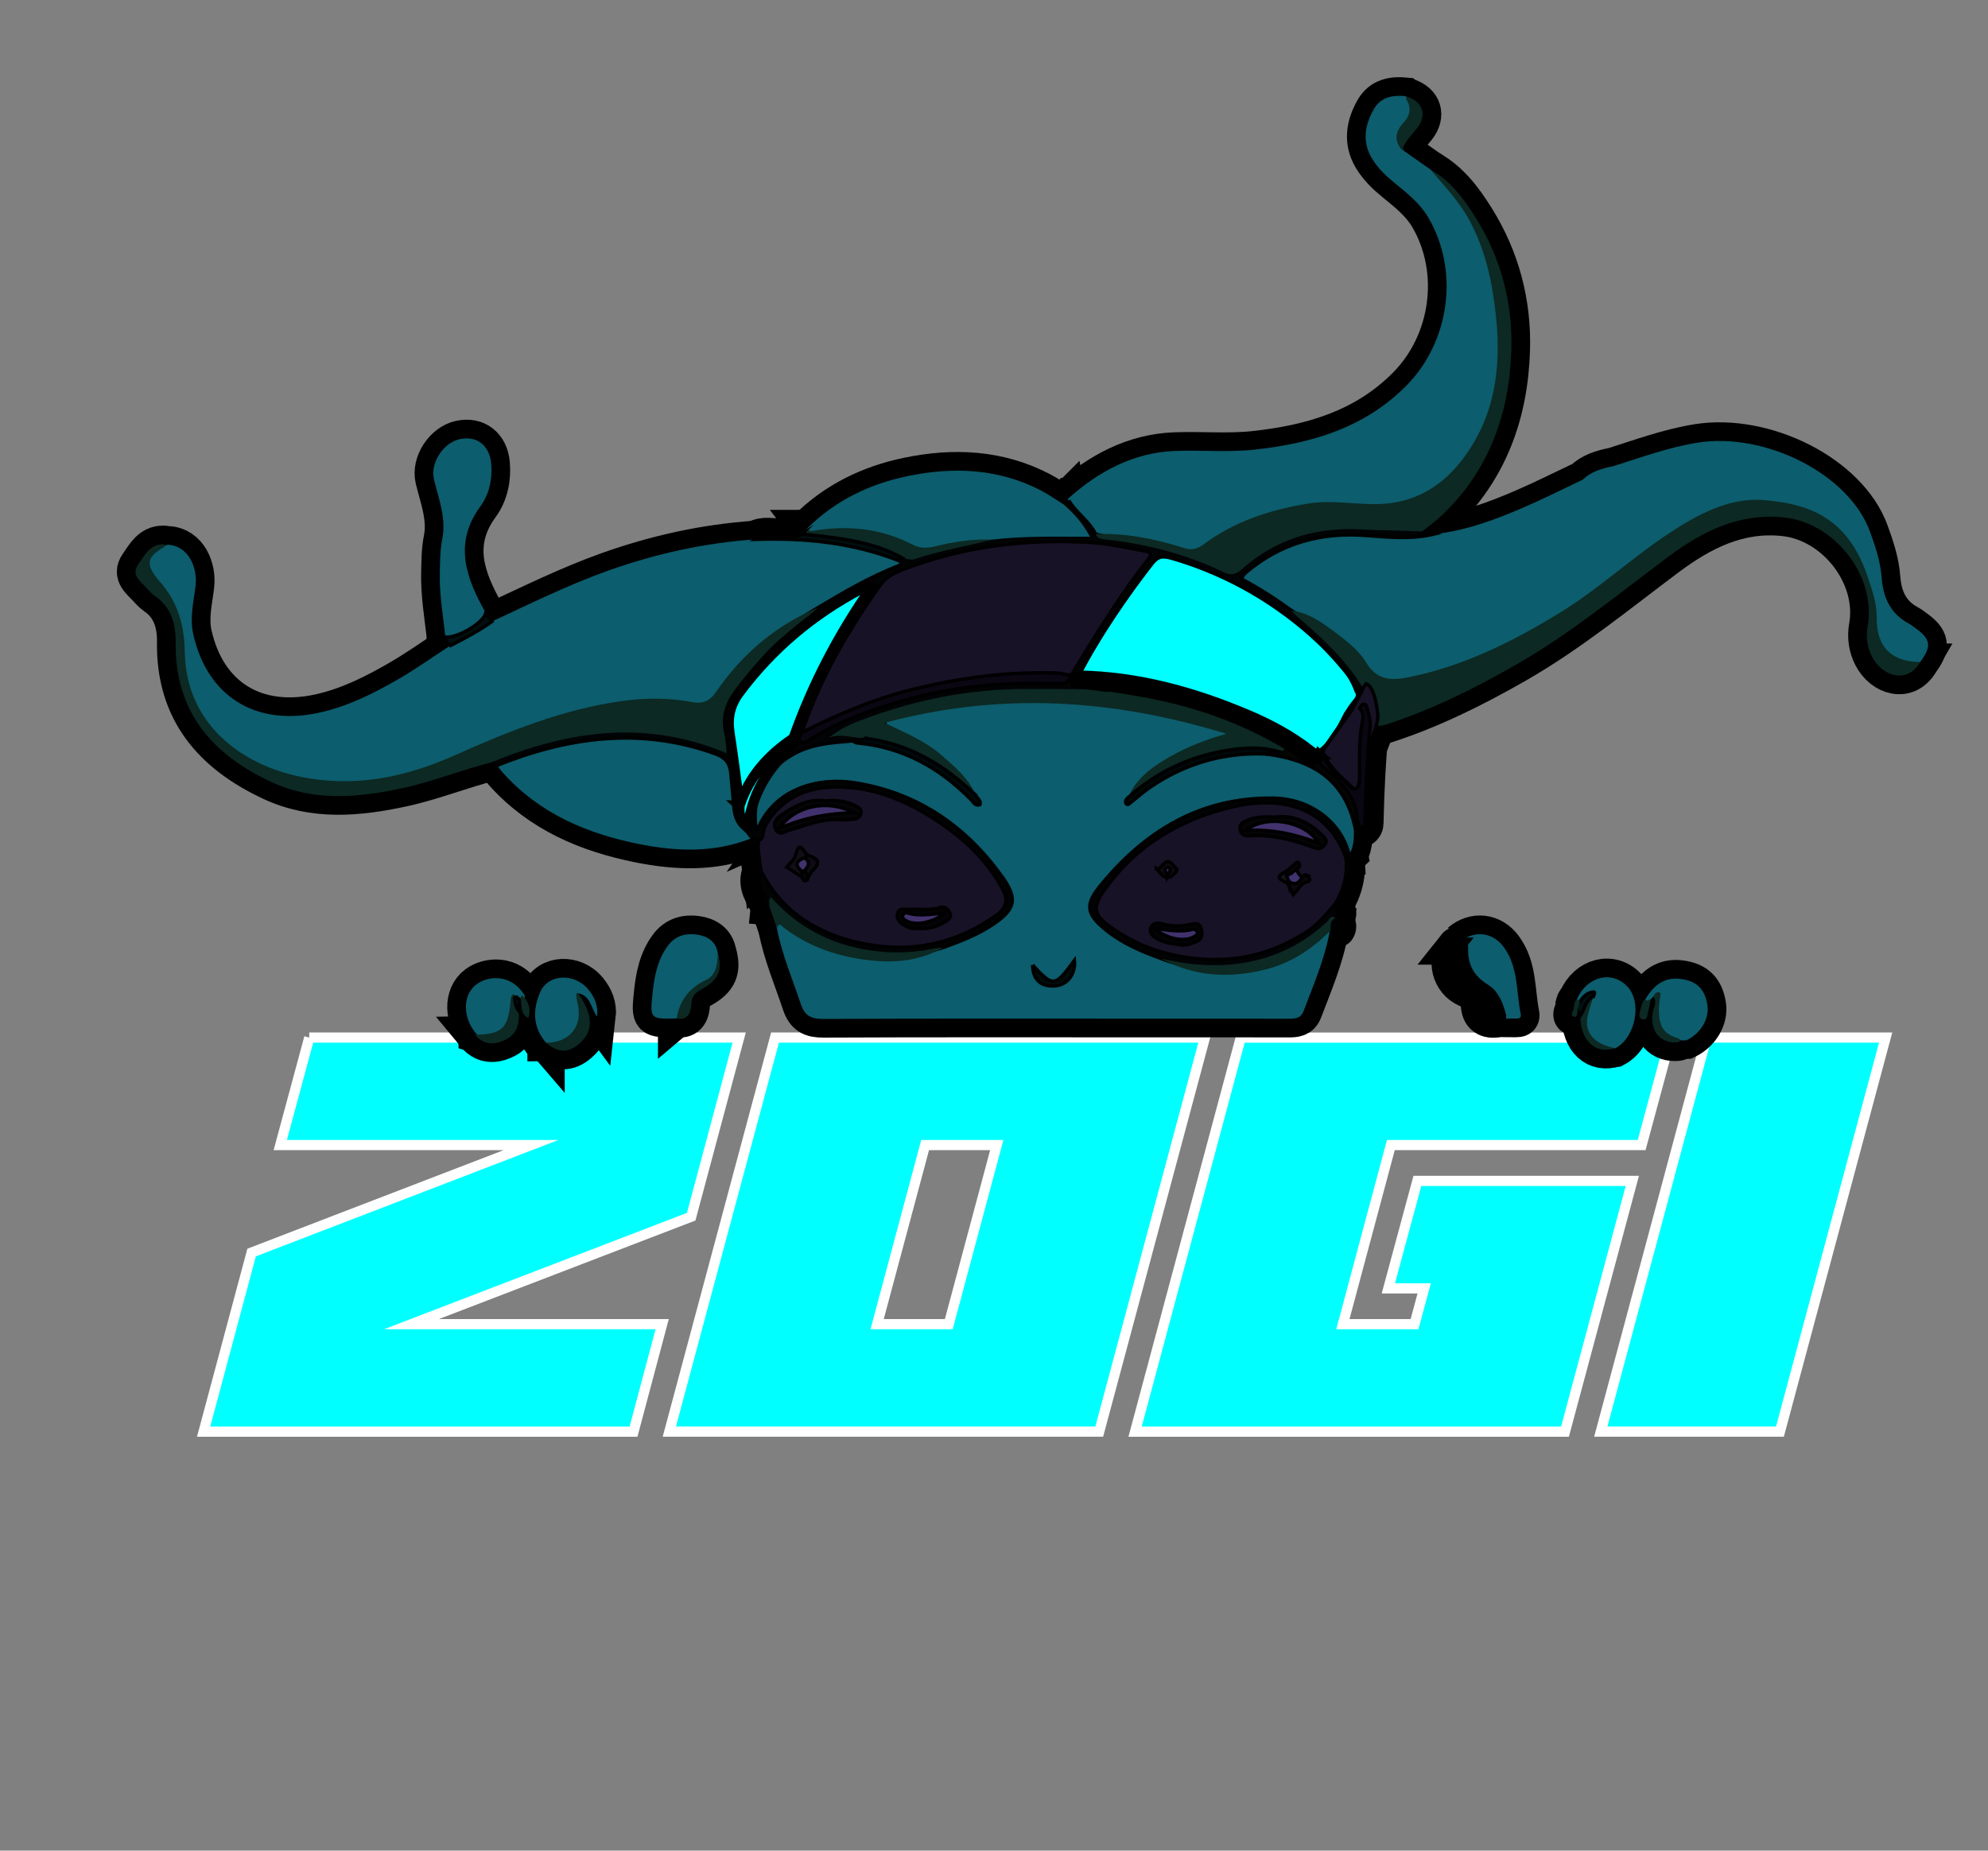 <svg viewBox="0 0 585.71 545.31" xmlns="http://www.w3.org/2000/svg" id="Layer_1">
  <rect x="0" y="0" width="585.71" height="545.31" fill="#808080" stroke="none"/>
  <defs>
    <style>
      .cls-1 {
        fill: #110e18;
      }

      .cls-1, .cls-2, .cls-3, .cls-4, .cls-5, .cls-6, .cls-7, .cls-8, .cls-9, .cls-10, .cls-11, .cls-12, .cls-13, .cls-14, .cls-15, .cls-16, .cls-17, .cls-18, .cls-19, .cls-20, .cls-21, .cls-22, .cls-23, .cls-24, .cls-25 {
        stroke: #000;
      }

      .cls-1, .cls-2, .cls-3, .cls-4, .cls-5, .cls-7, .cls-8, .cls-9, .cls-10, .cls-11, .cls-12, .cls-13, .cls-14, .cls-15, .cls-16, .cls-17, .cls-18, .cls-19, .cls-20, .cls-21, .cls-22, .cls-23, .cls-26, .cls-24, .cls-25 {
        stroke-miterlimit: 10;
      }

      .cls-2 {
        fill: #0e0b15;
      }

      .cls-3 {
        fill: #040306;
      }

      .cls-4 {
        fill: #16121c;
      }

      .cls-5 {
        fill: #000d0e;
      }

      .cls-6 {
        fill: none;
        stroke-width: 11px;
      }

      .cls-7 {
        fill: #0b0910;
      }

      .cls-8 {
        fill: #001013;
      }

      .cls-9 {
        fill: #07060a;
      }

      .cls-10 {
        fill: #181227;
      }

      .cls-11 {
        fill: #020304;
      }

      .cls-12 {
        fill: #41326d;
      }

      .cls-13, .cls-23, .cls-26 {
        fill: aqua;
      }

      .cls-13, .cls-26 {
        stroke-width: 3px;
      }

      .cls-14 {
        fill: #050407;
      }

      .cls-15 {
        fill: #000c0c;
      }

      .cls-16 {
        fill: #0d0a13;
      }

      .cls-17 {
        fill: #07050c;
      }

      .cls-18 {
        fill: #001010;
      }

      .cls-27 {
        fill: #0c2923;
      }

      .cls-19 {
        fill: #000809;
      }

      .cls-20 {
        fill: #001c22;
      }

      .cls-21 {
        fill: #020305;
      }

      .cls-22 {
        fill: #000a0c;
      }

      .cls-23 {
        stroke-width: 5px;
      }

      .cls-28 {
        fill: #0c5d6d;
      }

      .cls-26 {
        stroke: #fff;
      }

      .cls-24 {
        fill: #050504;
      }

      .cls-25 {
        fill: #0a0713;
      }
    </style>
  </defs>
  <g>
    <path d="M91.12,305.73h126.66l-14.14,52.78-82.44,31.67h73.89l-8.44,31.67H59.99l14.14-52.78,82.33-31.67h-73.89l8.55-31.67Z" class="cls-26"></path>
    <path d="M197.2,421.84l31.14-116.11h126.66l-31.14,116.11h-126.66ZM258.42,390.18h21.11l14.14-52.78h-21.11l-14.14,52.78Z" class="cls-26"></path>
    <path d="M492.22,305.73l-8.55,31.67h-73.89l-14.14,52.78h21.11l2.85-10.55h-10.56l8.55-31.67h63.33l-19.84,73.89h-126.66l31.14-116.11h126.66Z" class="cls-26"></path>
    <path d="M555.55,305.73l-31.14,116.11h-52.78l31.14-116.11h52.78Z" class="cls-26"></path>
  </g>
  <g>
    <g>
      <path d="M398.91,242.44c-.08,3.22.36,6.51-1.46,9.46-.56-.39-.98-.9-1.24-1.53-5.01-12.41-17.87-15.7-29.39-13.9-16.89,2.65-30.58,11.21-41.38,24.38-4.61,5.62-4.09,8.33,1.6,12.91,4.67,3.76,10.21,5.68,15.58,8.01,15.09,7.93,35.91,4.43,45.73-5.83.88-.92,1.84-2.01,3.42-1.54-1.48,8.18-4.76,15.77-7.69,23.48-.86,2.26-2.57,2.31-4.53,2.3-15.22-.03-30.44-.02-45.66-.02-30.44,0-60.87-.06-91.31.08-3.63.02-5.5-.92-6.69-4.51-2.43-7.32-5.5-14.43-6.96-22.05-.74-2.12.48-2,1.82-1.52,1.65.59,2.97,1.78,4.46,2.65,11.95,6.98,24.59,9.24,38.08,5.45,1.41-.4,2.81-.87,4.03-1.72,5-2.2,10.2-3.97,14.76-7.11,5.63-3.88,6.42-6.71,2.42-12.26-11.84-16.42-27.35-26.9-48.1-27.72-8.74-.34-16.21,2.92-20.99,10.85-.6.99-1.16,2.57-2.48,2.25-1.56-.38-1.24-2.14-1.34-3.41-1.1-13.02,10.43-21.33,20.76-22.91,2.83-.44,5.77-1.21,8.73-.69,6.54,1.02,12.99,2.15,19.01,5.27,5.94,3.08,11.45,6.61,16.04,11.52.36.39-.14.22.27.22.57,0-.13-.39-.05-.65-4.92-7.47-11.58-12.87-19.54-16.75-.84-.41-1.7-.79-2.53-1.21-1.29-.65-3.21-1.08-3.1-2.73.13-1.92,2.26-1.98,3.73-2.4,6.96-1.96,14.07-3.18,21.25-3.92,22.7-2.33,45.04-.07,67.11,5.44,2.08.52,4.13,1.14,6.11,1.94,1.07.43,2.68.7,2.54,2.13-.13,1.29-1.67,1.61-2.81,1.89-4.7,1.19-9.1,3.09-13.35,5.37-4.77,2.56-8.97,5.79-11.89,10.39,3.44-1.5,6.03-4.2,9.3-5.93,9.5-5.04,19.48-7.5,30.22-6.87,6.85.87,13.31,2.62,18.62,7.44,4.11,3.73,7.05,7.93,6.91,13.74Z" class="cls-6"></path>
      <path d="M144.93,183.13c11.24-5.22,22.34-10.73,34.06-14.92,14.15-5.05,28.63-8.26,43.61-9.28,14.48-1.49,28.65-.63,42.19,5.3,2.01,1.51,1.18,2.76-.54,3.56-7.96,3.66-15.58,7.95-23.22,12.21-11.27,5.17-20.74,12.67-27.9,22.74-3.03,4.27-6.06,5.58-11.35,4.93-13.3-1.63-26.28.73-39.01,4.81-12.86,4.12-24.94,10.22-37.63,14.74-15.88,5.67-32.01,6.1-47.65-.72-15.59-6.8-24.27-18.84-24.25-36.2,0-6.5-1.61-12.07-6.07-16.8-.73-.77-1.32-1.68-1.91-2.57-3.56-5.31-2.19-8.7,4.21-10.42,6.2.33,8.77,6.93,8.15,12.09-.57,4.74-1.77,9.44-.68,14.28,4.14,18.43,18.5,27.27,37.26,23.08,8.46-1.89,16.06-5.72,23.44-10.01,5.18-3.01,10.08-6.5,15.11-9.78,3.45-3.4,7.55-5.67,12.16-7.06Z" class="cls-6"></path>
      <path d="M475.2,137.4c8.24-2.6,16.34-5.59,24.95-6.97,19.72-3.15,44.55,9.09,50.79,26.22,1.6,4.4,3.09,8.85,3.43,13.49.45,6.04,2.65,10.77,8.16,13.69.58.31,1.1.75,1.64,1.13,4.71,3.32,5.04,5.48,1.56,10.11-6.62,2.47-13.74-3.21-13.8-11.45-.06-7.61-2.57-14.33-6.08-20.87-2.79-5.19-7.19-8.61-12.36-10.95-9.03-4.1-18.19-4.28-27.6-.72-10.96,4.15-19.9,11.33-28.95,18.37-17.87,13.92-37.1,25.14-59.31,30.62-1.82.45-3.66.67-5.53.84-4.21.38-7.23-1.02-9.97-4.46-4.75-5.98-10.45-11.05-17.55-14.29-1.47-.67-2.93-1.27-4.55-1.45-4.63-2.35-8.77-5.51-13.33-7.99-2.2-1.19-1.9-2.89-.36-4.6,2.74-3.05,6.22-5.08,9.84-6.7,8.74-3.91,17.77-5.9,27.53-4.54,6.11.85,12.4.07,18.6.54,9.37-.99,18.09-4.22,26.63-7.92,5.86-2.54,11.57-5.42,17.35-8.15,2.49-2.39,5.63-3.31,8.89-3.96Z" class="cls-6"></path>
      <path d="M314.6,147.01c8.98-8.1,19.38-13.66,31.47-14.13,7.8-.3,15.68.46,23.51-.39,16.77-1.82,32.39-6.37,44.73-18.82,12.81-12.92,15.7-33.76,6.56-49.48-2.44-4.19-6.25-7.25-9.99-10.28-2.61-2.12-5.02-4.42-6.74-7.33-2.89-4.92-2.01-9.8.63-14.43,2.05-3.59,5.6-4.2,9.42-3.81,2.98,2.37,3.37,4.23,1.02,7.66-1.79,2.62-2.79,5.21-1.76,8.33,2.66,1.86,5.31,3.73,7.97,5.59,12.76,10.44,18.33,24.47,20.32,40.37.89,7.07,1.07,14.08-.04,21.12-2.6,16.52-9.57,29.9-26.1,36.48-4.74,1.89-9.64,2.1-14.58,1.56-16.48-1.8-31.52,2.06-45.14,11.4-2.51,1.72-4.95,2.51-7.86,1.53-8.03-2.7-16.31-3.89-24.74-4.17-3.32-3.4-7.66-6.02-8.67-11.21Z" class="cls-6"></path>
      <path d="M400.48,203.24c1.04,1.63.29,2.86-.79,4.14-.91,1.08-1.63,2.33-2.43,3.5-2.32,4.58-4.6,9.18-9.18,12.04-4.76-1.24-8.05-5-12.29-7.2-14.69-7.6-30.21-12.36-46.52-14.8-3.67-.55-7.41-.49-11.03-1.41-1.56-1.57-.4-2.98.37-4.31,5.74-9.94,12.07-19.5,19.07-28.6,2.91-3.78,4.24-4.18,8.97-2.74,16.1,4.87,30.26,13.27,42.52,24.63,4.5,4.17,9.1,8.65,11.31,14.75Z" class="cls-6"></path>
      <path d="M224.2,256.75c-.27-2.13-.54-4.25-.81-6.38-.31-6.62,3.06-11.46,8.1-15.02,5.94-4.2,12.97-5.11,19.92-4,17.39,2.78,31.18,11.81,41.89,25.65,5.85,7.56,5.15,11-3.01,15.93-18.01,10.88-41.93,9.27-58.08-4.12-3.79-3.15-7.14-6.85-8-12.07Z" class="cls-6"></path>
      <path d="M396.55,252.76c.52,4.92-.63,9.44-3.2,13.63-1.1,4-4.18,6.49-7.29,8.67-18.7,13.15-44.22,11.29-61.38-2.88-2.93-2.42-3.38-4.83-1.43-8.12,5.09-8.63,12.63-14.69,21.14-19.67,9.36-5.48,19.32-9.08,30.32-8.39,8,.5,15.06,3.26,19.66,10.47,1.25,1.96,2.05,3.99,2.19,6.29Z" class="cls-6"></path>
      <path d="M220.99,247.15c-10.67,4.16-21.59,3.76-32.55,1.59-15.47-3.07-29.48-9-40.28-21.05-.62-.69-1.15-1.45-1.73-2.18.35-1.16,1.31-1.61,2.32-2,20.63-8.03,41.45-9.95,62.68-2.28,3.11,1.13,4.51,3.1,4.82,6.09.24,2.38.73,4.75.84,7.11.17,3.69.6,7.12,3.49,9.83.77.72,1.17,1.8.4,2.89Z" class="cls-6"></path>
      <path d="M222.47,247.31c-.75-.35-1.44-.87-1.86-1.58-.35-.59-.9-1.06-1.45-1.52-2.13-1.74-2.77-4.12-2.98-6.72-.26-3.18-.56-6.35-.85-9.53-.27-2.98-1.44-4.72-4.67-5.88-22.05-7.92-43.39-4.94-64.49,3.55l-1.44-1.04c.2-1.69,1.69-1.89,2.87-2.31,12.78-4.52,25.72-8.05,39.5-7.53,7.43.28,14.53,1.95,21.59,4.04,1.25.37,2.43,1.15,4.57.7-4.3-10.05,2.14-16.65,7.72-23.54,5.61-6.92,12.37-12.51,20.09-16.94,7.6-4.55,15.23-9.01,23.51-12.25.58-.23,1.25-.63.56-1.45-.13-.81.39-1.13,1.01-1.39,7.13-.79,13.81-3.6,20.88-4.72,1.82-.29,3.69-.37,5.46-.99,8.52-1.61,17.19-.91,25.86-1.27-.29-3.96-4.8-4.92-5.09-8.48l1.84-.64c2.19,3.48,5.86,5.8,7.69,9.56,5.14,1.4,10.51,1.38,15.7,2.57,7.05,1.62,13.94,3.68,20.49,6.71,2.76,1.28,4.8,1.12,7.29-.8,11.26-8.74,24-12.47,38.26-10.61,3.32.43,6.67.1,10,.22,1.57.05,3.25-.23,4.5,1.13.89,1.15,2.2.61,3.32.81-6.69,1.57-13.43.86-20.14.36-13.02-.97-24.7,2.24-34.83,10.67-2.08,1.73-1.84,2.59.52,3.87,4.29,2.32,8.38,5.01,12.56,7.55,8.37,4.97,14.5,12.24,20.31,19.84.54.7,1.11,1.54.56,2.55-.27.32-.54.65-.82.97-9.56-13.18-21.38-23.74-35.97-31.12-6.44-3.26-13.11-5.93-20.06-7.91-1.62-.46-2.94-.87-4.24.8-8.37,10.75-16.14,21.88-22.35,34.04.48,1.78,2.04,1.22,3.23,1.53,1.79.48,4.02-.02,5.08,2.18-.77,1.32-2.1,1.25-3.35,1.4-13.6,0-27.21-.63-40.76,1.57-12.36,2-24.15,5.73-35.6,10.64-.49.21-.96.46-1.06.68,3.09-2.08,6.27-1.51,9.42.51-.8,1.88-2.19,1.06-3.47.77-6.22.51-12.42.83-18.07,4.17-8.29,4.9-11.72,11.98-10.63,21.6.37-.25.79-.37.92-.63,5.45-11.48,17.96-14.56,28.89-12.7,18.19,3.09,32.19,12.81,42.79,27.63,4.61,6.45,3.9,9.47-2.53,13.87-4.56,3.12-9.66,5.06-14.8,6.93-18.04,5.65-33.93,1.53-48.12-10.51-.84-.71-1.28-2.68-3.11-1.52-1.58-3.29-4.32-6.31-2.47-10.41,6.28,12.16,16.76,18.56,29.73,21.24,14.39,2.98,27.68.24,39.7-8.4,2.95-2.12,3.39-4.52,1.74-7.58-5.22-9.69-13.28-16.55-22.5-22.11-8.56-5.16-17.81-8.36-27.99-7.95-8.08.32-14.55,3.56-19.02,10.6-.8,1.25-1.05,2.63-1.29,3.99-.16.91-1.17,1.3-1.98.84-.04-.02-.08-.04-.12-.06Z" class="cls-6"></path>
      <path d="M401.29,202.27c-5.04-7.98-11.77-14.38-18.92-20.4-.7-.59-1.3-1.32-1.94-1.99,5.66.76,10,4.2,14.29,7.48,2.94,2.24,6,4.82,7.84,7.93,3.38,5.71,8.25,5.15,13.22,4.11,15.97-3.35,30.3-10.55,44.09-19.04,11.34-6.98,21.08-16.15,32.19-23.43,8.33-5.46,17.52-10.36,27.43-9.59,15.04,1.17,25.37,6.26,30.92,23.06,1.25,3.78,2.56,7.51,2.51,11.63-.11,8.57,4.36,13.01,12.82,13.05-3.8,6.6-11.26,4.25-14.23-1.64-1.32-2.62-1.86-5.59-1.27-8.87,2.62-14.73-9.48-30.35-24.36-32.06-13.43-1.54-24.49,4.15-34.62,11.73-14.6,10.92-28.69,22.53-44.59,31.62-12.18,6.97-24.68,13.19-38.05,17.55-2.05.67-3.87.92-3.9-1.87-.04-3.56-1.87-6.33-3.43-9.25Z" class="cls-6"></path>
      <path d="M241.04,179.03c-4.78,4.39-10.28,7.92-14.79,12.67-3.49,3.68-6.63,7.61-9.72,11.61-3.08,3.99-4.48,8.37-2.96,13.44.41,1.35.3,2.86.5,5.19-23.78-10.05-46.73-6.63-69.36,2.71-8.77,2.22-17.19,5.66-26.05,7.57-13.08,2.82-26.15,4.07-38.75-1.81-17.42-8.12-28.44-20.75-28.16-41.12.07-5.37-1.24-10.3-6.04-13.62-.97-.68-1.78-1.61-2.6-2.49-1.8-1.91-4.49-3.86-2.46-6.78,1.87-2.68,3.57-6.1,7.46-6.02.44,0,.59.59.21.81-5.28,3.1-5.56,5.19-1.15,10.28,5.27,6.08,7.13,12.74,7.28,20.81.39,21.13,16.74,32.91,33.6,36.5,16.24,3.45,31.29.33,46.11-6.3,15.81-7.08,31.92-13.53,49.19-15.93,6.66-.92,13.59-.98,20.33.29,3.28.62,5.36-.11,7.34-3.02,7.61-11.1,17.53-19.55,30.03-24.8Z" class="cls-6"></path>
      <path d="M313.24,148.54c3,2.61,5.7,5.47,7.89,9.62-9.98,0-19.4-.3-28.76.85-5.94.68-11.83,1.59-17.62,3.12-2.29.61-4.52.3-6.61-.77-8.51-4.35-17.61-4.94-26.92-4.32-1.35.09-2.98.94-3.46-1.3,8.29-8.24,18.42-13.14,29.7-15.47,13.49-2.79,26.78-2.23,39.31,4.3,2.24,1.17,4.31,2.64,6.46,3.98Z" class="cls-6"></path>
      <path d="M419,156.61c-5.97-.3-11.93-.26-17.91-.61-13.17-.76-25.28,2.79-35.31,11.8-1.79,1.61-3.25,1.78-5.33.78-10.98-5.31-22.63-8.3-34.72-9.62-1.24-.14-2.4-.25-2.96-1.57,9.02-.4,17.71,1.44,26.22,4.13,2.38.75,3.97.12,5.82-1.25,9.07-6.71,19.39-10.04,30.47-11.87,7.27-1.2,14.31.4,21.44.11,9.91-.4,17.85-5.04,23.8-12.67,9.8-12.56,11.88-27.08,10.24-42.59-1.08-10.17-3.13-19.91-8.15-28.9-3.01-5.39-7.29-9.77-11.21-14.43,5.99,3.38,9.96,8.74,13.47,14.37,7.37,11.83,10.82,24.96,10.41,38.76-.55,18.71-6.5,35.5-20.42,48.76-1.82,1.74-3.91,3.2-5.87,4.79Z" class="cls-6"></path>
      <path d="M131.24,187.76c-.7-6.32-1.82-12.6-1.66-19,.08-3.33.06-6.63.72-9.93,1.22-6.11-1.02-11.76-2.44-17.54-1.2-4.9,2.78-10.83,7.59-11.89,4.98-1.1,8.79,1.78,9.27,7.21.39,4.51-.55,8.98-3.16,12.55-8.1,11.06-4.18,21.27,1.58,31.5.79,1.01.75,2.16-.25,2.78-3.14,1.95-6.18,4.13-9.73,5.34-.83.28-1.55-.14-1.92-1Z" class="cls-6"></path>
      <path d="M199.35,300.1c-7.76.18-7.88.17-7.11-7.28.51-5.02,1.44-9.99,4.57-14.2,2.14-2.88,5.22-3.7,8.47-3.24,2.98.42,5.58,1.85,6.17,5.32.92,3.74-.05,7.03-3.34,8.91-3.63,2.07-6.45,4.47-7.22,8.76-.15.83-.94,1.23-1.54,1.74Z" class="cls-6"></path>
      <path d="M396.55,252.76c-5.77-15.98-20.25-18.18-33.8-14.92-15.56,3.74-28.72,11.72-37.95,25.25-2.81,4.12-2.39,6.46,1.53,9.42,8.17,6.17,17.27,9.31,27.58,10.08,11.38.86,21.48-1.86,30.92-7.91,3.41-2.18,5.89-5.32,8.54-8.3-.19,1.33,1.72,2.66.01,4-7.54,8.59-17.24,12.93-28.36,14.63-7.91,1.2-15.54.3-22.96-2.58-5.78-2.07-11.35-4.46-16.21-8.38-5.44-4.38-6.4-7.21-1.95-12.72,13.15-16.28,29.68-26.49,51.33-26.14,11.03.18,20.03,7.2,22.25,16.7-.3.29-.6.57-.9.86Z" class="cls-6"></path>
      <path d="M430.18,277.53c4.16-3.54,9.58-2.87,12.8,1.45,4.42,5.94,3.7,13.15,5.06,19.84.25,1.21-.6,1.31-1.42,1.31-1.73.01-3.46-.03-5.19-.05-2.8-4-5.66-7.84-9.43-11.13-3.34-2.91-3.71-7.21-1.82-11.43Z" class="cls-6"></path>
      <path d="M464.63,294.39c2.9-6.73,10.24-8.51,14.79-3.74,4.53,4.74,2.39,15.13-3.49,18.23-5.92.47-10.06-3.78-9.23-9.45.27-1.87.93-3.61,1.75-5.28.12-.22.34-.41.42-.65.26-.72-.18.08-.19-.08-1.13.67-1.98,1.79-3.34,2.09-.6-.14-1.05-.37-.7-1.11Z" class="cls-6"></path>
      <path d="M160.88,307.25c-3.94-4.56-3.97-9.68-1.75-14.87,2.33-5.45,10.12-5.82,14.26-.76,1.78,2.18,2.9,4.72,2.53,7.94-1.84-2.49-1.88-6.17-5.53-6.86-.53,1.62.86,2.68,1.23,4.04,1.06,3.99-1.2,6.6-3.6,9.15-2.02,2.15-4.37,2.99-7.14,1.35Z" class="cls-6"></path>
      <path d="M484.74,294.44c2.34-3.91,5.47-6.63,10.34-6,4.87.62,7.19,3,7.95,7.62.67,4.07-1.93,8.47-6.17,10.47-5.94.37-9.07-2.56-8.91-8.34.08-2.83-.08-3.74-.8-4.59-.26.28-.52.56-.78.84-.38.45-.71,1.03-1.42.84-.43-.12-.36-.5-.21-.84Z" class="cls-6"></path>
      <path d="M140.59,304.9c-4.27-4.59-4.51-11.63-.24-14.84,3.32-2.5,9.99-3.22,13.92,2.79.56.62.46,1.19-.14,1.71-.61.35-1.59-.39-1.95.69-.17,1.74-.41,3.45-1.06,5.07-1.93,4.83-5.32,6.31-10.53,4.58Z" class="cls-6"></path>
      <path d="M322.73,203.09c1.11-.14,2.35.31,3.27-.71,1.17-1.41,2.67-.83,4.08-.63,19.34,2.66,37.61,8.3,53.9,19.44,1.32.9,2.67,2.48,4.63,1.18,3.01-3.73,5.24-8.05,8.65-11.48.29.33.57.66.86.99.24,2.75-2.13,4.08-3.35,6.02-1.19,1.91-2.78,3.56-3.91,5.52-1.02,1.64.3,2.36,1.25,3.23,2.54,2.31,5.03,4.69,6.61,7.79.86,1.69,2.19,3.39,1.02,5.5-.97.6-.74,1.61-.84,2.5-3.33-13.3-13.01-18.58-25.56-20.23-.13-1.46,1.21-1.25,1.91-1.74-7.91-5.46-16.9-8.31-25.92-11.06-7.56-2.3-15.33-3.57-23.16-4.51-1.31-.16-3.11.32-3.45-1.81Z" class="cls-6"></path>
      <path d="M226.68,267.16c.09-.88-.43-1.83.47-2.81,7.07,8.02,15.83,13.01,26.32,15.18,7.15,1.48,14.19,1.46,21.29.05,1.03-.21,2.1-.26,3.15-.38-6.83,3.95-14.3,4.63-21.88,3.74-9.07-1.06-17.58-3.88-24.98-9.5-.6-.46-1.68-2.07-2.11.24-.75-2.17-1.5-4.35-2.25-6.52Z" class="cls-6"></path>
      <path d="M237.78,155.74c.44.59,1,.81,1.73.68,10.23-1.74,20.08-.76,29.39,4.08,2.14,1.12,4.31,1.05,6.58.5,5.55-1.37,11.16-2.25,16.91-1.99-7.63,1.94-15.43,3.22-22.93,5.75-1.01.34-2.31-.15-3.47-.26-6.42-1.9-12.74-4.14-19.39-5.2-3.45-.55-7.11-.04-10.3-1.95.25-.77.76-1.29,1.49-1.61Z" class="cls-6"></path>
      <path d="M390.12,220.69c2.67-3.74,5.34-7.48,8-11.22.81-1.07,3.51-6.96,4.32-8.02,2.72.89,3.68,8.86,3.46,10.39-.72,5.03-4.04,9.48-4.24,14.5-.04,1.06-.12,2.14-.72,3.06-.85,1.3-.85,4.3-2.02,3.14-2.53-2.53-6.79-5.89-8.84-10-.3-.61-.39-1.24.04-1.85Z" class="cls-6"></path>
      <path d="M342.04,282.43c10.87,2.58,21.65,2.96,32.42-.75,6.28-2.17,11.68-5.58,16.51-10.06.63-.59.98-2.07,2.4-1.23-.06.24-.08.49-.06.73-.53.74.23,1.87-.76,2.47-.26.27-.52.53-.77.8-5.44,5.49-11.71,9.52-19.32,11.37-10.56,2.57-20.73,1.98-30.41-3.33Z" class="cls-6"></path>
      <path d="M390.12,223.1c1.43,3.94,5.13,5.9,7.74,8.81,1.17,1.29,2.22.43,2.56-.96.24-1.01.13-2.1.14-3.16.03-4.88-.17-9.75.73-14.61.26-1.42.67-3.19-.73-4.5.88-1.58,1.8-1.67,2.28.16.47,1.77,1.01,3.67.84,5.45-.89,9.35-1.36,18.71-1.55,28.1-.01.68-.17,1.32-1.03,1.8-.95-1.26-1.38-2.67-1.36-4.25-1.02-5.82-4.81-9.82-9.17-13.27-1.67-1.33-2.14-2.12-.47-3.56Z" class="cls-6"></path>
      <path d="M429.02,278.75c.35-.44,1.06-.17,1.04.39-.23,5.56,1.8,9.95,7.04,13.15,2.41,1.47,3.41,4.39,4.16,7.19.09.35-.15.68-.51.73-3,.4-4.75-1.15-4.88-4.23-.12-2.74-1.7-3.76-3.8-4.7-4.64-2.08-6.46-8.23-3.05-12.53Z" class="cls-6"></path>
      <path d="M160.88,307.25c7.18.02,11.09-5.16,9.18-12.1-.2-.74-.22-1.53-.29-2.3,0-.08.16-.23.26-.25.11-.02.25.06.37.1,4.45,6.65,4.53,11.12.27,14.83-3.22,2.81-6.4,2.72-9.79-.29Z" class="cls-6"></path>
      <path d="M236.29,157.35c10.19,1.15,20.47,1.98,29.7,7.15-.29.27-.58.55-.87.82-13.67-5.44-27.95-6.87-42.51-6.39,2.4-1.52,5.06-.5,7.59-.74,2.05-.19,4.19.34,6.1-.85Z" class="cls-6"></path>
      <path d="M413.05,44.29c-2.35-2.86-2-5.52.46-8.15,2.06-2.2,2.35-4.54.79-6.91-.22-.33.09-.77.47-.65,4.44,1.44,5.79,5.4,2.69,9.26-1.64,2.04-3.58,3.86-4.4,6.45Z" class="cls-6"></path>
      <path d="M139.94,304.9c7.97-.13,9.8-1.84,10.49-9.93.07-.8.05-1.6.89-2.05,1.36,1.32,1.03,3.15,1.43,4.77.51,3.89-.41,7.2-4.25,8.89-3.12,1.38-6.17,1.22-8.56-1.68Z" class="cls-6"></path>
      <path d="M199.35,300.1c.89-5.35,3.73-9,8.74-11.4,3.01-1.44,3.37-4.85,3.36-8.01,1.53,5.01.3,8.05-4.6,10.74-1.83,1-3.06,1.87-3.16,4.38-.09,2.18-.81,4.99-4.34,4.29Z" class="cls-6"></path>
      <path d="M487.14,293.6c.31-.61.69-1.29,1.41-1.24.98.08.66.81.55,1.47-.19,1.17-.33,2.35-.34,3.53-.05,5.08,1.34,7.34,5.77,8.62.6.17.51,1.04-.11,1.11-5.01.57-8.37-3.05-7.52-8.62.24-1.56,1.49-3.2.25-4.88Z" class="cls-6"></path>
      <path d="M469.47,293.58c-.59,2-1.34,3.96-1.75,5.99-.96,4.8,2.13,8.23,8.21,9.29-5.88,1.9-10.27-2.15-10.37-9.55.64-2.37.11-5.52,3.91-5.74Z" class="cls-6"></path>
      <path d="M131.24,187.76c3.74.24,11.17-4.21,11.9-7.12.6.83,1.19,1.66,1.79,2.49-3.83,2.74-7.99,4.92-12.16,7.07-.5-.82-1.78-1.15-1.53-2.44Z" class="cls-6"></path>
      <path d="M484.74,294.44c.54.9,1.08.02,1.62,0-.27,1.27-.55,2.55-.81,3.82-.21,1.01-.25,2.46-1.69,2.07-1.28-.35-.84-1.83-.58-2.74.31-1.09.41-2.36,1.44-3.15Z" class="cls-6"></path>
      <path d="M152.87,294.41c.33-.17.52-.4.62-.68.12-.32.54-.41.75-.14,1.4,1.78,2.33,3.72,1.39,6.36-1.89-.92-1.83-2.43-2.07-3.8-.49-.47-1.21-.86-.7-1.73Z" class="cls-6"></path>
      <path d="M469.47,293.58c-2.45,1.13-2.57,3.85-3.91,5.74-.26-.55-.52-1.09-.78-1.64-.59-1.06.09-1.74.72-2.44.79-1.47,2.02-2.57,3.58-2.9,1.29-.28.43.75.39,1.24Z" class="cls-6"></path>
      <path d="M465.5,295.24c-.24.81-.48,1.63-.72,2.44-.16.71.09,1.88-.79,1.93-1.21.08-.88-1.07-.59-1.67.55-1.15.08-2.64,1.23-3.56.29.28.58.57.87.85Z" class="cls-6"></path>
      <path d="M152.94,294.48l.14,2.06c-.22.32-.26.74-.33,1.14-.75-1.02-.94-2.2-1.15-3.38-.07-.42.44-.69.75-.4.2.19.39.38.59.57Z" class="cls-6"></path>
      <path d="M392.54,273.6c-.02-.91-.09-1.83.76-2.47.28.83,1.17,1.56.6,2.51-.11.19-.89-.02-1.36-.04Z" class="cls-6"></path>
      <path d="M322.73,203.09c6.22,1.06,12.48,1.93,18.64,3.22,12.66,2.65,24.64,7.17,35.87,13.62.45.26,1.5.41.85,1.3-.21.29-.99.16-1.5.23-14.94-1.04-28.63,2.25-40.58,11.65-1.08.85-1.85,2.36-3.63,1.91,2.32-5.61,6.94-8.95,11.93-11.83,5.32-3.07,11.02-5.29,17.04-6.96-32.96-10.12-66.12-12.55-100.72-3.24,6.32,3.08,11.99,5.38,16.61,9.41,3.99,3.49,8.13,6.87,10.28,11.94-1.28.48-1.98-.45-2.71-1.17-7.59-7.36-16.52-12.18-26.9-14.37-1.09-.23-2.4-.32-3.28-1.27-3.41-.08-6.79-1.43-10.31-.22,3.56-2.99,7.8-4.56,12.01-6.07,14.62-5.25,29.69-8.18,45.27-8.22,7.04-.02,14.09.05,21.13.08Z" class="cls-6"></path>
      <path d="M332.38,235.01c8.29-7.45,18-12.05,28.94-13.86,5.05-.83,10.2-1.17,15.26.3-1.09.18-2.35-.34-3.24.74-12.53-.62-23.98,2.66-34.34,9.68-2.08,1.41-3.97,3.12-5.96,4.68-.39.31-.92.83-1.3.17-.38-.66.12-1.25.62-1.72Z" class="cls-6"></path>
      <path d="M254.63,217.52c11.13,1.32,20.65,6.15,29.06,13.38,1.3,1.12,2.56,2.28,3.83,3.43.25.97,1.66,1.44,1.17,2.77-1.36.48-1.88-.72-2.54-1.4-9.31-9.53-20.32-15.61-33.78-16.8-.36-.03-.69-.37-1.03-.56,1.11-.21,2.41.34,3.29-.82Z" class="cls-6"></path>
      <path d="M304.22,284.35c6.1,6.6,6.57,6.54,12.34-1.38.39,4.04-2.09,7.29-5.76,7.53-4.19.27-6.47-1.86-6.58-6.16Z" class="cls-6"></path>
      <path d="M388.61,222.36c-1.09,2.43-2.54,1.65-4.13.52-17.04-12.15-36.48-17.71-56.89-20.54-.52-.07-1.06.03-1.59.05-2.43-.3-4.86-.74-7.3-.87-2.66-.14-2.16-1.1-.85-2.46,17.51.32,34.03,4.9,50.03,11.71,6.5,2.77,12.68,6.1,18.26,10.48.75.59,1.47,1.15,2.48,1.12Z" class="cls-6"></path>
      <path d="M243.4,236c3.19-.34,5.9.11,8.47,1.36.99.48,2,1.02,1.8,2.31-.2,1.26-1.41,1.61-2.41,1.74-1.57.2-3.18.19-4.77.12-4.9-.22-9.3,1.81-13.86,3.07-1.48.41-3.05,1.8-4.11-.32-.98-1.95.37-3.19,1.88-4.24,4.01-2.8,8.26-4.82,12.99-4.03Z" class="cls-6"></path>
      <path d="M270.99,273.59c-1.47.07-2.92.03-4.25-.76-1.3-.77-2.59-1.63-2.35-3.35.31-2.25,2.21-1.38,3.51-1.49,3.02-.25,6.09.42,9.09-.59,1.34-.45,2.32.5,2.87,1.61.63,1.29-.47,2.02-1.31,2.54-2.3,1.41-4.81,2.23-7.56,2.03Z" class="cls-6"></path>
      <path d="M236.21,258.37c-1.43-.92-2.87-1.85-4.41-2.84.92-1.19,2.27-2.2,2.58-3.47,1.15-4.75,2.28-1.22,3.45-.11-.07.55-.35.98-.71,1.37-1.33,1.09-.63,2.37-.31,3.61.02.57-.14,1.07-.59,1.44Z" class="cls-6"></path>
      <path d="M237.02,252.74c.27-.26.53-.52.8-.78,2.6.83,4.55,1.82,1.52,4.6-.71.65-1.02,1.74-1.52,2.63-.83-.59-.76-1.57-1.05-2.4.18-1.34-.04-2.7.24-4.04Z" class="cls-6"></path>
      <path d="M236.89,256.71c1.04.55.9,1.54.93,2.47-1.16.96-1.19-.32-1.61-.81,0-.56.01-1.12.02-1.68.23-.26.45-.27.66.01Z" class="cls-6"></path>
      <path d="M375.75,240.76c5.37-.68,9.88,1.5,13.74,5.33.73.72,1.75,1.45.89,2.69-.73,1.06-1.6,1.58-3.04,1.04-6.24-2.37-12.62-4-19.39-3.52-1.32.09-2.36-.47-2.59-1.92-.25-1.51.8-2.09,1.95-2.6,2.64-1.16,5.41-1.17,8.43-1.02Z" class="cls-6"></path>
      <path d="M347.99,278.43c-2.6-.36-5.26-.6-7.52-2.12-1-.67-1.97-1.59-1.39-2.97.55-1.32,1.79-1.53,3.03-1.17,3,.86,5.99.91,8.98.12,1.37-.36,2.46-.06,2.81,1.35.37,1.45.41,3.05-1.29,3.74-1.45.59-2.95,1.24-4.62,1.04Z" class="cls-6"></path>
      <path d="M340.67,255.97c2.04.36,2.55-4.25,5.12-.81.53.71,1.63.78.32,2.18-2.57,2.73-3.62.48-5.44-1.38Z" class="cls-6"></path>
      <path d="M383.68,258.44c.6-.87,1.28-.84,1.88-.05.5.65.37,1.34-.46,1.49-2.09.37-2.59,2.44-4.07,3.73-.48-1.03-.91-1.93-1.33-2.83-.22-.19-.3-.39-.26-.61.04-.22.1-.34.16-.34,1.3-.66,2.77-.8,4.09-1.39Z" class="cls-6"></path>
      <path d="M383.68,258.44c-.85,1.76-2.06,2.5-3.93,1.37-1.07-.36-1.53-1.05-1.14-2.17,1.18-.35,1.82-1.91,3.34-1.53.38.92.82,1.8,1.72,2.33Z" class="cls-6"></path>
      <path d="M381.96,256.1c-.95.63-1.64,1.71-2.97,1.67-.22-.21-.3-.43-.25-.66.06-.23.12-.35.19-.35.8-.67,1.58-1.36,2.4-2,.43-.34.95-1.23,1.46-.25.33.63-.22,1.22-.83,1.58Z" class="cls-6"></path>
      <path d="M378.92,256.77c.02.33.04.67.06,1.01.26.68.51,1.36.77,2.03-.02.32-.04.64-.06.96-.4-1.31-5.57-1.69-.77-4Z" class="cls-6"></path>
      <path d="M236.23,215.87c5.34-15.75,13.52-29.99,23.12-43.47,1.6-2.25,3.95-3.52,6.48-4.5,17.92-6.93,36.54-9.21,55.6-8.03,5.26.32,10.47,1.53,15.69,2.45,1.24.22,2.74.5,1.14,2.52-8.49,10.78-15.59,22.48-22.69,34.18-.8.63-1.73.57-2.67.54-25.67-.94-50.04,4.1-72.99,15.76-1.14.58-2.28,1.56-3.68.54Z" class="cls-6"></path>
      <path d="M217.89,237.43c-.97-7.13-1.83-14.28-2.94-21.38-.7-4.46.07-8.27,2.85-12,9.67-12.97,21.7-23.07,35.97-30.58.64-.34,1.24-1.08,2.99-.33-9.69,13.82-17.37,28.56-22.96,44.34-1.14,2.01-3.01,3.28-4.71,4.75-4.05,3.5-7.41,7.53-9.12,12.75-.33,1-.39,2.5-2.09,2.44Z" class="cls-6"></path>
      <path d="M236.23,215.87c10.89-5.58,22.12-10.26,34.08-13.08,13.35-3.16,26.84-4.92,40.57-4.5,1.57.05,3.13.49,4.69.74-.69,2.57-2.68,2.51-4.76,2.44-14.91-.51-29.63.75-44.05,4.79-9.61,2.69-18.93,6.04-27.51,11.25-1.01.61-2.19,2.04-3.5.91-.79-.68.17-1.7.49-2.54Z" class="cls-6"></path>
      <path d="M217.89,237.43c2.76-8.68,8.53-14.96,15.92-19.94-.15,1.49-.69,2.78-1.82,3.82q-9.7,8.98-11.54,21.59c-2.56-1.16-2.73-3.23-2.56-5.47Z" class="cls-6"></path>
      <path d="M229.5,244.15c4.73-6.9,14.42-8.75,22.13-4.66-7.32.16-14.43,1.29-22.13,4.66Z" class="cls-6"></path>
      <path d="M278.36,269.01c-3.29,2.93-8.68,3.79-11.27,2.37-.6-.33-1.22-.68-1.16-1.42.07-.8.75-1.14,1.44-.93,3.36,1,6.75.34,10.99-.01Z" class="cls-6"></path>
      <path d="M236.89,256.71h-.33s-.33-.01-.33-.01c-2.27-1.83-1.62-3.07.79-3.96,2.07,1.39,1,2.68-.13,3.97Z" class="cls-6"></path>
      <path d="M388.49,248.44c-6.98-2.69-13.85-4.17-21.52-3.75,6.04-4.88,17.82-2.76,21.52,3.75Z" class="cls-6"></path>
      <path d="M340.05,273.51c4.4.64,8,1.24,11.54.27.3-.08,1.02.44,1.15.82.26.76-.45,1.1-1.01,1.44-2.67,1.6-8.08.71-11.68-2.53Z" class="cls-6"></path>
      <path d="M344.03,257.95c-.37-.69-.61-.99-.71-1.34-.18-.6.2-1.02.71-1.1.24-.04.8.42.79.63-.02.42-.33.83-.79,1.82Z" class="cls-6"></path>
    </g>
    <g>
      <path d="M398.91,242.44c-.08,3.22.36,6.51-1.46,9.46-.56-.39-.98-.9-1.24-1.53-5.01-12.41-17.87-15.7-29.39-13.9-16.89,2.65-30.58,11.21-41.38,24.38-4.61,5.62-4.09,8.33,1.6,12.91,4.67,3.76,10.21,5.68,15.58,8.01,15.09,7.93,35.91,4.43,45.73-5.83.88-.92,1.84-2.01,3.42-1.54-1.48,8.18-4.76,15.77-7.69,23.48-.86,2.26-2.57,2.31-4.53,2.3-15.22-.03-30.44-.02-45.66-.02-30.44,0-60.87-.06-91.31.08-3.63.02-5.5-.92-6.69-4.51-2.43-7.32-5.5-14.43-6.96-22.05-.74-2.12.48-2,1.82-1.52,1.65.59,2.97,1.78,4.46,2.65,11.95,6.98,24.59,9.24,38.08,5.45,1.41-.4,2.81-.87,4.03-1.72,5-2.2,10.2-3.97,14.76-7.11,5.63-3.88,6.42-6.71,2.42-12.26-11.84-16.42-27.35-26.9-48.1-27.72-8.74-.34-16.21,2.92-20.99,10.85-.6.99-1.16,2.57-2.48,2.25-1.56-.38-1.24-2.14-1.34-3.41-1.1-13.02,10.43-21.33,20.76-22.91,2.83-.44,5.77-1.21,8.73-.69,6.54,1.02,12.99,2.15,19.01,5.27,5.94,3.08,11.45,6.61,16.04,11.52.36.39-.14.22.27.22.57,0-.13-.39-.05-.65-4.92-7.47-11.58-12.87-19.54-16.75-.84-.41-1.7-.79-2.53-1.21-1.29-.65-3.21-1.08-3.1-2.73.13-1.92,2.26-1.98,3.73-2.4,6.96-1.96,14.07-3.18,21.25-3.92,22.7-2.33,45.04-.07,67.11,5.44,2.08.52,4.13,1.14,6.11,1.94,1.07.43,2.68.7,2.54,2.13-.13,1.29-1.67,1.61-2.81,1.89-4.7,1.19-9.1,3.09-13.35,5.37-4.77,2.56-8.97,5.79-11.89,10.39,3.44-1.5,6.03-4.2,9.3-5.93,9.5-5.04,19.48-7.5,30.22-6.87,6.85.87,13.31,2.62,18.62,7.44,4.11,3.73,7.05,7.93,6.91,13.74Z" class="cls-28"></path>
      <path d="M144.93,183.13c11.24-5.22,22.34-10.73,34.06-14.92,14.15-5.05,28.63-8.26,43.61-9.28,14.48-1.49,28.65-.63,42.19,5.3,2.01,1.51,1.18,2.76-.54,3.56-7.96,3.66-15.58,7.95-23.22,12.21-11.27,5.17-20.74,12.67-27.9,22.74-3.03,4.27-6.06,5.58-11.35,4.93-13.3-1.63-26.28.73-39.01,4.81-12.86,4.12-24.94,10.22-37.63,14.74-15.88,5.67-32.01,6.1-47.65-.72-15.59-6.8-24.27-18.84-24.25-36.2,0-6.5-1.61-12.07-6.07-16.8-.73-.77-1.32-1.68-1.91-2.57-3.56-5.31-2.19-8.7,4.21-10.42,6.2.33,8.77,6.93,8.15,12.09-.57,4.74-1.77,9.44-.68,14.28,4.14,18.43,18.5,27.27,37.26,23.08,8.46-1.89,16.06-5.72,23.44-10.01,5.18-3.01,10.08-6.5,15.11-9.78,3.45-3.4,7.55-5.67,12.16-7.06Z" class="cls-28"></path>
      <path d="M475.2,137.4c8.24-2.6,16.34-5.59,24.95-6.97,19.72-3.15,44.55,9.09,50.79,26.22,1.6,4.4,3.09,8.85,3.43,13.49.45,6.04,2.65,10.77,8.16,13.69.58.31,1.1.75,1.64,1.13,4.71,3.32,5.04,5.48,1.56,10.11-6.62,2.47-13.74-3.21-13.8-11.45-.06-7.61-2.57-14.33-6.08-20.87-2.79-5.19-7.19-8.61-12.36-10.95-9.03-4.1-18.19-4.28-27.6-.72-10.96,4.15-19.9,11.33-28.95,18.37-17.87,13.92-37.1,25.14-59.31,30.62-1.82.45-3.66.67-5.53.84-4.21.38-7.23-1.02-9.97-4.46-4.75-5.98-10.45-11.05-17.55-14.29-1.47-.67-2.93-1.27-4.55-1.45-4.63-2.35-8.77-5.51-13.33-7.99-2.2-1.19-1.9-2.89-.36-4.6,2.74-3.05,6.22-5.08,9.84-6.7,8.74-3.91,17.77-5.9,27.53-4.54,6.11.85,12.4.07,18.6.54,9.37-.99,18.09-4.22,26.63-7.92,5.86-2.54,11.57-5.42,17.35-8.15,2.49-2.39,5.63-3.31,8.89-3.96Z" class="cls-28"></path>
      <path d="M314.6,147.01c8.98-8.1,19.38-13.66,31.47-14.13,7.8-.3,15.68.46,23.51-.39,16.77-1.82,32.39-6.37,44.73-18.82,12.81-12.92,15.7-33.76,6.56-49.48-2.44-4.19-6.25-7.25-9.99-10.28-2.61-2.12-5.02-4.42-6.74-7.33-2.89-4.92-2.01-9.8.63-14.43,2.05-3.59,5.6-4.2,9.42-3.81,2.98,2.37,3.37,4.23,1.02,7.66-1.79,2.62-2.79,5.21-1.76,8.33,2.66,1.86,5.31,3.73,7.97,5.59,12.76,10.44,18.33,24.47,20.32,40.37.89,7.07,1.07,14.08-.04,21.12-2.6,16.52-9.57,29.9-26.1,36.48-4.74,1.89-9.64,2.1-14.58,1.56-16.48-1.8-31.52,2.06-45.14,11.4-2.51,1.72-4.95,2.51-7.86,1.53-8.03-2.7-16.31-3.89-24.74-4.17-3.32-3.4-7.66-6.02-8.67-11.21Z" class="cls-28"></path>
      <path d="M400.48,203.24c1.04,1.63.29,2.86-.79,4.14-.91,1.08-1.63,2.33-2.43,3.5-2.32,4.58-4.6,9.18-9.18,12.04-4.76-1.24-8.05-5-12.29-7.2-14.69-7.6-30.21-12.36-46.52-14.8-3.67-.55-7.41-.49-11.03-1.41-1.56-1.57-.4-2.98.37-4.31,5.74-9.94,12.07-19.5,19.07-28.6,2.91-3.78,4.24-4.18,8.97-2.74,16.1,4.87,30.26,13.27,42.52,24.63,4.5,4.17,9.1,8.65,11.31,14.75Z" class="cls-13"></path>
      <path d="M224.2,256.75c-.27-2.13-.54-4.25-.81-6.38-.31-6.62,3.06-11.46,8.1-15.02,5.94-4.2,12.97-5.11,19.92-4,17.39,2.78,31.18,11.81,41.89,25.65,5.85,7.56,5.15,11-3.01,15.93-18.01,10.88-41.93,9.27-58.08-4.12-3.79-3.15-7.14-6.85-8-12.07Z" class="cls-10"></path>
      <path d="M396.55,252.76c.52,4.92-.63,9.44-3.2,13.63-1.1,4-4.18,6.49-7.29,8.67-18.7,13.15-44.22,11.29-61.38-2.88-2.93-2.42-3.38-4.83-1.43-8.12,5.09-8.63,12.63-14.69,21.14-19.67,9.36-5.48,19.32-9.08,30.32-8.39,8,.5,15.06,3.26,19.66,10.47,1.25,1.96,2.05,3.99,2.19,6.29Z" class="cls-10"></path>
      <path d="M220.99,247.15c-10.67,4.16-21.59,3.76-32.55,1.59-15.47-3.07-29.48-9-40.28-21.05-.62-.69-1.15-1.45-1.73-2.18.35-1.16,1.31-1.61,2.32-2,20.63-8.03,41.45-9.95,62.68-2.28,3.11,1.13,4.51,3.1,4.82,6.09.24,2.38.73,4.75.84,7.11.17,3.69.6,7.12,3.49,9.83.77.72,1.17,1.8.4,2.89Z" class="cls-28"></path>
      <path d="M222.47,247.31c-.75-.35-1.44-.87-1.86-1.58-.35-.59-.9-1.06-1.45-1.52-2.13-1.74-2.77-4.12-2.98-6.72-.26-3.18-.56-6.35-.85-9.53-.27-2.98-1.44-4.72-4.67-5.88-22.05-7.92-43.39-4.94-64.49,3.55l-1.44-1.04c.2-1.69,1.69-1.89,2.87-2.31,12.78-4.52,25.72-8.05,39.5-7.53,7.43.28,14.53,1.95,21.59,4.04,1.25.37,2.43,1.15,4.57.7-4.3-10.05,2.14-16.65,7.72-23.54,5.61-6.92,12.37-12.51,20.09-16.94,7.6-4.55,15.23-9.01,23.51-12.25.58-.23,1.25-.63.56-1.45-.13-.81.39-1.13,1.01-1.39,7.13-.79,13.81-3.6,20.88-4.72,1.82-.29,3.69-.37,5.46-.99,8.52-1.61,17.19-.91,25.86-1.27-.29-3.96-4.8-4.92-5.09-8.48l1.84-.64c2.19,3.48,5.86,5.8,7.69,9.56,5.14,1.4,10.51,1.38,15.7,2.57,7.05,1.62,13.94,3.68,20.49,6.71,2.76,1.28,4.8,1.12,7.29-.8,11.26-8.74,24-12.47,38.26-10.61,3.32.43,6.67.1,10,.22,1.57.05,3.25-.23,4.5,1.13.89,1.15,2.2.61,3.32.81-6.69,1.57-13.43.86-20.14.36-13.02-.97-24.7,2.24-34.83,10.67-2.08,1.73-1.84,2.59.52,3.87,4.29,2.32,8.38,5.01,12.56,7.55,8.37,4.97,14.5,12.24,20.31,19.84.54.7,1.11,1.54.56,2.55-.27.32-.54.65-.82.97-9.56-13.18-21.38-23.74-35.97-31.12-6.44-3.26-13.11-5.93-20.06-7.91-1.62-.46-2.94-.87-4.24.8-8.37,10.75-16.14,21.88-22.35,34.04.48,1.78,2.04,1.22,3.23,1.53,1.79.48,4.02-.02,5.08,2.18-.77,1.32-2.1,1.25-3.35,1.4-13.6,0-27.21-.63-40.76,1.57-12.36,2-24.15,5.73-35.6,10.64-.49.21-.96.46-1.06.68,3.09-2.08,6.27-1.51,9.42.51-.8,1.88-2.19,1.06-3.47.77-6.22.51-12.42.83-18.07,4.17-8.29,4.9-11.72,11.98-10.63,21.6.37-.25.79-.37.92-.63,5.45-11.48,17.96-14.56,28.89-12.7,18.19,3.09,32.19,12.81,42.79,27.63,4.61,6.45,3.9,9.47-2.53,13.87-4.56,3.12-9.66,5.06-14.8,6.93-18.04,5.65-33.93,1.53-48.12-10.51-.84-.71-1.28-2.68-3.11-1.52-1.58-3.29-4.32-6.31-2.47-10.41,6.28,12.16,16.76,18.56,29.73,21.24,14.39,2.98,27.68.24,39.7-8.4,2.95-2.12,3.39-4.52,1.74-7.58-5.22-9.69-13.28-16.55-22.5-22.11-8.56-5.16-17.81-8.36-27.99-7.95-8.08.32-14.55,3.56-19.02,10.6-.8,1.25-1.05,2.63-1.29,3.99-.16.91-1.17,1.3-1.98.84-.04-.02-.08-.04-.12-.06Z" class="cls-11"></path>
      <path d="M401.29,202.27c-5.04-7.98-11.77-14.38-18.92-20.4-.7-.59-1.3-1.32-1.94-1.99,5.66.76,10,4.2,14.29,7.48,2.94,2.24,6,4.82,7.84,7.93,3.38,5.71,8.25,5.15,13.22,4.11,15.97-3.35,30.3-10.55,44.09-19.04,11.34-6.98,21.08-16.15,32.19-23.43,8.33-5.46,17.52-10.36,27.43-9.59,15.04,1.17,25.37,6.26,30.92,23.06,1.25,3.78,2.56,7.51,2.51,11.63-.11,8.57,4.36,13.01,12.82,13.05-3.8,6.6-11.26,4.25-14.23-1.64-1.32-2.62-1.86-5.59-1.27-8.87,2.62-14.73-9.48-30.35-24.36-32.06-13.43-1.54-24.49,4.15-34.62,11.73-14.6,10.92-28.69,22.53-44.59,31.62-12.18,6.97-24.68,13.19-38.05,17.55-2.05.67-3.87.92-3.9-1.87-.04-3.56-1.87-6.33-3.43-9.25Z" class="cls-27"></path>
      <path d="M241.04,179.03c-4.78,4.39-10.28,7.92-14.79,12.67-3.49,3.68-6.63,7.61-9.72,11.61-3.08,3.99-4.48,8.37-2.96,13.44.41,1.35.3,2.86.5,5.19-23.78-10.05-46.73-6.63-69.36,2.71-8.77,2.22-17.19,5.66-26.05,7.57-13.08,2.82-26.15,4.07-38.75-1.81-17.42-8.12-28.44-20.75-28.16-41.12.07-5.37-1.24-10.3-6.04-13.62-.97-.68-1.78-1.61-2.6-2.49-1.8-1.91-4.49-3.86-2.46-6.78,1.87-2.68,3.57-6.1,7.46-6.02.44,0,.59.59.21.81-5.28,3.1-5.56,5.19-1.15,10.28,5.27,6.08,7.13,12.74,7.28,20.81.39,21.13,16.74,32.91,33.6,36.5,16.24,3.45,31.29.33,46.11-6.3,15.81-7.08,31.92-13.53,49.19-15.93,6.66-.92,13.59-.98,20.33.29,3.28.62,5.36-.11,7.34-3.02,7.61-11.1,17.53-19.55,30.03-24.8Z" class="cls-27"></path>
      <path d="M313.24,148.54c3,2.61,5.7,5.47,7.89,9.62-9.98,0-19.4-.3-28.76.85-5.94.68-11.83,1.59-17.62,3.12-2.29.61-4.52.3-6.61-.77-8.51-4.35-17.61-4.94-26.92-4.32-1.35.09-2.98.94-3.46-1.3,8.29-8.24,18.42-13.14,29.7-15.47,13.49-2.79,26.78-2.23,39.31,4.3,2.24,1.17,4.31,2.64,6.46,3.98Z" class="cls-28"></path>
      <path d="M419,156.61c-5.97-.3-11.93-.26-17.91-.61-13.17-.76-25.28,2.79-35.31,11.8-1.79,1.61-3.25,1.78-5.33.78-10.98-5.31-22.63-8.3-34.72-9.62-1.24-.14-2.4-.25-2.96-1.57,9.02-.4,17.71,1.44,26.22,4.13,2.38.75,3.97.12,5.82-1.25,9.07-6.71,19.39-10.04,30.47-11.87,7.27-1.2,14.31.4,21.44.11,9.91-.4,17.85-5.04,23.8-12.67,9.8-12.56,11.88-27.08,10.24-42.59-1.08-10.17-3.13-19.91-8.15-28.9-3.01-5.39-7.29-9.77-11.21-14.43,5.99,3.38,9.96,8.74,13.47,14.37,7.37,11.83,10.82,24.96,10.41,38.76-.55,18.71-6.5,35.5-20.42,48.76-1.82,1.74-3.91,3.2-5.87,4.79Z" class="cls-27"></path>
      <path d="M131.24,187.76c-.7-6.32-1.82-12.6-1.66-19,.08-3.33.06-6.63.72-9.93,1.22-6.11-1.02-11.76-2.44-17.54-1.2-4.9,2.78-10.83,7.59-11.89,4.98-1.1,8.79,1.78,9.27,7.21.39,4.51-.55,8.98-3.16,12.55-8.1,11.06-4.18,21.27,1.58,31.5.79,1.01.75,2.16-.25,2.78-3.14,1.95-6.18,4.13-9.73,5.34-.83.28-1.55-.14-1.92-1Z" class="cls-28"></path>
      <path d="M199.35,300.1c-7.76.18-7.88.17-7.11-7.28.51-5.02,1.44-9.99,4.57-14.2,2.14-2.88,5.22-3.7,8.47-3.24,2.98.42,5.58,1.85,6.17,5.32.92,3.74-.05,7.03-3.34,8.91-3.63,2.07-6.45,4.47-7.22,8.76-.15.83-.94,1.23-1.54,1.74Z" class="cls-28"></path>
      <path d="M396.55,252.76c-5.77-15.98-20.25-18.18-33.8-14.92-15.56,3.74-28.72,11.72-37.95,25.25-2.81,4.12-2.39,6.46,1.53,9.42,8.17,6.17,17.27,9.31,27.58,10.08,11.38.86,21.48-1.86,30.92-7.91,3.41-2.18,5.89-5.32,8.54-8.3-.19,1.33,1.72,2.66.01,4-7.54,8.59-17.24,12.93-28.36,14.63-7.91,1.2-15.54.3-22.96-2.58-5.78-2.07-11.35-4.46-16.21-8.38-5.44-4.38-6.4-7.21-1.95-12.72,13.15-16.28,29.68-26.49,51.33-26.14,11.03.18,20.03,7.2,22.25,16.7-.3.29-.6.57-.9.86Z" class="cls-21"></path>
      <path d="M430.18,277.53c4.16-3.54,9.58-2.87,12.8,1.45,4.42,5.94,3.7,13.15,5.06,19.84.25,1.21-.6,1.31-1.42,1.31-1.73.01-3.46-.03-5.19-.05-2.8-4-5.66-7.84-9.43-11.13-3.34-2.91-3.71-7.21-1.82-11.43Z" class="cls-28"></path>
      <path d="M464.63,294.39c2.9-6.73,10.24-8.51,14.79-3.74,4.53,4.74,2.39,15.13-3.49,18.23-5.92.47-10.06-3.78-9.23-9.45.27-1.87.93-3.61,1.75-5.28.12-.22.34-.41.42-.65.26-.72-.18.08-.19-.08-1.13.67-1.98,1.79-3.34,2.09-.6-.14-1.05-.37-.7-1.11Z" class="cls-28"></path>
      <path d="M160.88,307.25c-3.94-4.56-3.97-9.68-1.75-14.87,2.33-5.45,10.12-5.82,14.26-.76,1.78,2.18,2.9,4.72,2.53,7.94-1.84-2.49-1.88-6.17-5.53-6.86-.53,1.62.86,2.68,1.23,4.04,1.06,3.99-1.2,6.6-3.6,9.15-2.02,2.15-4.37,2.99-7.14,1.35Z" class="cls-28"></path>
      <path d="M484.74,294.44c2.34-3.91,5.47-6.63,10.34-6,4.87.62,7.19,3,7.95,7.62.67,4.07-1.93,8.47-6.17,10.47-5.94.37-9.07-2.56-8.91-8.34.08-2.83-.08-3.74-.8-4.59-.26.28-.52.56-.78.84-.38.45-.71,1.03-1.42.84-.43-.12-.36-.5-.21-.84Z" class="cls-28"></path>
      <path d="M140.59,304.9c-4.27-4.59-4.51-11.63-.24-14.84,3.32-2.5,9.99-3.22,13.92,2.79.56.62.46,1.19-.14,1.71-.61.35-1.59-.39-1.95.69-.17,1.74-.41,3.45-1.06,5.07-1.93,4.83-5.32,6.31-10.53,4.58Z" class="cls-28"></path>
      <path d="M322.73,203.09c1.11-.14,2.35.31,3.27-.71,1.17-1.41,2.67-.83,4.08-.63,19.34,2.66,37.61,8.3,53.9,19.44,1.32.9,2.67,2.48,4.63,1.18,3.01-3.73,5.24-8.05,8.65-11.48.29.33.57.66.86.99.24,2.75-2.13,4.08-3.35,6.02-1.19,1.91-2.78,3.56-3.91,5.52-1.02,1.64.3,2.36,1.25,3.23,2.54,2.31,5.03,4.69,6.61,7.79.86,1.69,2.19,3.39,1.02,5.5-.97.6-.74,1.61-.84,2.5-3.33-13.3-13.01-18.58-25.56-20.23-.13-1.46,1.21-1.25,1.91-1.74-7.91-5.46-16.9-8.31-25.92-11.06-7.56-2.3-15.33-3.57-23.16-4.51-1.31-.16-3.11.32-3.45-1.81Z" class="cls-24"></path>
      <path d="M226.68,267.16c.09-.88-.43-1.83.47-2.81,7.07,8.02,15.83,13.01,26.32,15.18,7.15,1.48,14.19,1.46,21.29.05,1.03-.21,2.1-.26,3.15-.38-6.83,3.95-14.3,4.63-21.88,3.74-9.07-1.06-17.58-3.88-24.98-9.5-.6-.46-1.68-2.07-2.11.24-.75-2.17-1.5-4.35-2.25-6.52Z" class="cls-27"></path>
      <path d="M237.78,155.74c.44.59,1,.81,1.73.68,10.23-1.74,20.08-.76,29.39,4.08,2.14,1.12,4.31,1.05,6.58.5,5.55-1.37,11.16-2.25,16.91-1.99-7.63,1.94-15.43,3.22-22.93,5.75-1.01.34-2.31-.15-3.47-.26-6.42-1.9-12.74-4.14-19.39-5.2-3.45-.55-7.11-.04-10.3-1.95.25-.77.76-1.29,1.49-1.61Z" class="cls-27"></path>
      <path d="M390.12,220.69c2.67-3.74,5.34-7.48,8-11.22.81-1.07,3.51-6.96,4.32-8.02,2.72.89,3.68,8.86,3.46,10.39-.72,5.03-4.04,9.48-4.24,14.5-.04,1.06-.12,2.14-.72,3.06-.85,1.3-.85,4.3-2.02,3.14-2.53-2.53-6.79-5.89-8.84-10-.3-.61-.39-1.24.04-1.85Z" class="cls-10"></path>
      <path d="M342.04,282.43c10.87,2.58,21.65,2.96,32.42-.75,6.28-2.17,11.68-5.58,16.51-10.06.63-.59.98-2.07,2.4-1.23-.06.24-.08.49-.06.73-.53.74.23,1.87-.76,2.47-.26.27-.52.53-.77.8-5.44,5.49-11.71,9.52-19.32,11.37-10.56,2.57-20.73,1.98-30.41-3.33Z" class="cls-27"></path>
      <path d="M390.12,223.1c1.43,3.94,5.13,5.9,7.74,8.81,1.17,1.29,2.22.43,2.56-.96.24-1.01.13-2.1.14-3.16.03-4.88-.17-9.75.73-14.61.26-1.42.67-3.19-.73-4.5.88-1.58,1.8-1.67,2.28.16.47,1.77,1.01,3.67.84,5.45-.89,9.35-1.36,18.71-1.55,28.1-.01.68-.17,1.32-1.03,1.8-.95-1.26-1.38-2.67-1.36-4.25-1.02-5.82-4.81-9.82-9.17-13.27-1.67-1.33-2.14-2.12-.47-3.56Z" class="cls-25"></path>
      <path d="M429.02,278.75c.35-.44,1.06-.17,1.04.39-.23,5.56,1.8,9.95,7.04,13.15,2.41,1.47,3.41,4.39,4.16,7.19.09.35-.15.68-.51.73-3,.4-4.75-1.15-4.88-4.23-.12-2.74-1.7-3.76-3.8-4.7-4.64-2.08-6.46-8.23-3.05-12.53Z" class="cls-23"></path>
      <path d="M160.88,307.25c7.18.02,11.09-5.16,9.18-12.1-.2-.74-.22-1.53-.29-2.3,0-.08.16-.23.26-.25.11-.02.25.06.37.1,4.45,6.65,4.53,11.12.27,14.83-3.22,2.81-6.4,2.72-9.79-.29Z" class="cls-27"></path>
      <path d="M236.29,157.35c10.19,1.15,20.47,1.98,29.7,7.15-.29.27-.58.55-.87.82-13.67-5.44-27.95-6.87-42.51-6.39,2.4-1.52,5.06-.5,7.59-.74,2.05-.19,4.19.34,6.1-.85Z" class="cls-5"></path>
      <path d="M413.05,44.29c-2.35-2.86-2-5.52.46-8.15,2.06-2.2,2.35-4.54.79-6.91-.22-.33.09-.77.47-.65,4.44,1.44,5.79,5.4,2.69,9.26-1.64,2.04-3.58,3.86-4.4,6.45Z" class="cls-27"></path>
      <path d="M139.94,304.9c7.97-.13,9.8-1.84,10.49-9.93.07-.8.05-1.6.89-2.05,1.36,1.32,1.03,3.15,1.43,4.77.51,3.89-.41,7.2-4.25,8.89-3.12,1.38-6.17,1.22-8.56-1.68Z" class="cls-27"></path>
      <path d="M199.35,300.1c.89-5.35,3.73-9,8.74-11.4,3.01-1.44,3.37-4.85,3.36-8.01,1.53,5.01.3,8.05-4.6,10.74-1.83,1-3.06,1.87-3.16,4.38-.09,2.18-.81,4.99-4.34,4.29Z" class="cls-27"></path>
      <path d="M487.14,293.6c.31-.61.69-1.29,1.41-1.24.98.08.66.81.55,1.47-.19,1.17-.33,2.35-.34,3.53-.05,5.08,1.34,7.34,5.77,8.62.6.17.51,1.04-.11,1.11-5.01.57-8.37-3.05-7.52-8.62.24-1.56,1.49-3.2.25-4.88Z" class="cls-27"></path>
      <path d="M469.47,293.58c-.59,2-1.34,3.96-1.75,5.99-.96,4.8,2.13,8.23,8.21,9.29-5.88,1.9-10.27-2.15-10.37-9.55.64-2.37.11-5.52,3.91-5.74Z" class="cls-27"></path>
      <path d="M131.24,187.76c3.74.24,11.17-4.21,11.9-7.12.6.83,1.19,1.66,1.79,2.49-3.83,2.74-7.99,4.92-12.16,7.07-.5-.82-1.78-1.15-1.53-2.44Z" class="cls-18"></path>
      <path d="M484.74,294.44c.54.9,1.08.02,1.62,0-.27,1.27-.55,2.55-.81,3.82-.21,1.01-.25,2.46-1.69,2.07-1.28-.35-.84-1.83-.58-2.74.31-1.09.41-2.36,1.44-3.15Z" class="cls-27"></path>
      <path d="M152.87,294.41c.33-.17.52-.4.62-.68.12-.32.54-.41.75-.14,1.4,1.78,2.33,3.72,1.39,6.36-1.89-.92-1.83-2.43-2.07-3.8-.49-.47-1.21-.86-.7-1.73Z" class="cls-27"></path>
      <path d="M469.47,293.58c-2.45,1.13-2.57,3.85-3.91,5.74-.26-.55-.52-1.09-.78-1.64-.59-1.06.09-1.74.72-2.44.79-1.47,2.02-2.57,3.58-2.9,1.29-.28.43.75.39,1.24Z" class="cls-8"></path>
      <path d="M465.5,295.24c-.24.81-.48,1.63-.72,2.44-.16.71.09,1.88-.79,1.93-1.21.08-.88-1.07-.59-1.67.55-1.15.08-2.64,1.23-3.56.29.28.58.57.87.85Z" class="cls-27"></path>
      <path d="M152.94,294.48l.14,2.06c-.22.32-.26.74-.33,1.14-.75-1.02-.94-2.2-1.15-3.38-.07-.42.44-.69.75-.4.2.19.39.38.59.57Z" class="cls-20"></path>
      <path d="M392.54,273.6c-.02-.91-.09-1.83.76-2.47.28.83,1.17,1.56.6,2.51-.11.19-.89-.02-1.36-.04Z" class="cls-21"></path>
      <path d="M322.73,203.09c6.22,1.06,12.48,1.93,18.64,3.22,12.66,2.65,24.64,7.17,35.87,13.62.45.26,1.5.41.85,1.3-.21.29-.99.16-1.5.23-14.94-1.04-28.63,2.25-40.58,11.65-1.08.85-1.85,2.36-3.63,1.91,2.32-5.61,6.94-8.95,11.93-11.83,5.32-3.07,11.02-5.29,17.04-6.96-32.96-10.12-66.12-12.55-100.72-3.24,6.32,3.08,11.99,5.38,16.61,9.41,3.99,3.49,8.13,6.87,10.28,11.94-1.28.48-1.98-.45-2.71-1.17-7.59-7.36-16.52-12.18-26.9-14.37-1.09-.23-2.4-.32-3.28-1.27-3.41-.08-6.79-1.43-10.31-.22,3.56-2.99,7.8-4.56,12.01-6.07,14.62-5.25,29.69-8.18,45.27-8.22,7.04-.02,14.09.05,21.13.08Z" class="cls-27"></path>
      <path d="M332.38,235.01c8.29-7.45,18-12.05,28.94-13.86,5.05-.83,10.2-1.17,15.26.3-1.09.18-2.35-.34-3.24.74-12.53-.62-23.98,2.66-34.34,9.68-2.08,1.41-3.97,3.12-5.96,4.68-.39.31-.92.83-1.3.17-.38-.66.12-1.25.62-1.72Z" class="cls-19"></path>
      <path d="M254.63,217.52c11.13,1.32,20.65,6.15,29.06,13.38,1.3,1.12,2.56,2.28,3.83,3.43.25.97,1.66,1.44,1.17,2.77-1.36.48-1.88-.72-2.54-1.4-9.31-9.53-20.32-15.61-33.78-16.8-.36-.03-.69-.37-1.03-.56,1.11-.21,2.41.34,3.29-.82Z" class="cls-22"></path>
      <path d="M304.22,284.35c6.1,6.6,6.57,6.54,12.34-1.38.39,4.04-2.09,7.29-5.76,7.53-4.19.27-6.47-1.86-6.58-6.16Z" class="cls-15"></path>
      <path d="M388.61,222.36c-1.09,2.43-2.54,1.65-4.13.52-17.04-12.15-36.48-17.71-56.89-20.54-.52-.07-1.06.03-1.59.05-2.43-.3-4.86-.74-7.3-.87-2.66-.14-2.16-1.1-.85-2.46,17.51.32,34.03,4.9,50.03,11.71,6.5,2.77,12.68,6.1,18.26,10.48.75.59,1.47,1.15,2.48,1.12Z" class="cls-13"></path>
      <path d="M243.4,236c3.19-.34,5.9.11,8.47,1.36.99.48,2,1.02,1.8,2.31-.2,1.26-1.41,1.61-2.41,1.74-1.57.2-3.18.19-4.77.12-4.9-.22-9.3,1.81-13.86,3.07-1.48.41-3.05,1.8-4.11-.32-.98-1.95.37-3.19,1.88-4.24,4.01-2.8,8.26-4.82,12.99-4.03Z" class="cls-14"></path>
      <path d="M270.99,273.59c-1.47.07-2.92.03-4.25-.76-1.3-.77-2.59-1.63-2.35-3.35.31-2.25,2.21-1.38,3.51-1.49,3.02-.25,6.09.42,9.09-.59,1.34-.45,2.32.5,2.87,1.61.63,1.29-.47,2.02-1.31,2.54-2.3,1.41-4.81,2.23-7.56,2.03Z" class="cls-3"></path>
      <path d="M236.21,258.37c-1.43-.92-2.87-1.85-4.41-2.84.92-1.19,2.27-2.2,2.58-3.47,1.15-4.75,2.28-1.22,3.45-.11-.07.55-.35.98-.71,1.37-1.33,1.09-.63,2.37-.31,3.61.02.57-.14,1.07-.59,1.44Z" class="cls-1"></path>
      <path d="M237.02,252.74c.27-.26.53-.52.8-.78,2.6.83,4.55,1.82,1.52,4.6-.71.65-1.02,1.74-1.52,2.63-.83-.59-.76-1.57-1.05-2.4.18-1.34-.04-2.7.24-4.04Z" class="cls-2"></path>
      <path d="M236.89,256.71c1.04.55.9,1.54.93,2.47-1.16.96-1.19-.32-1.61-.81,0-.56.01-1.12.02-1.68.23-.26.45-.27.66.01Z" class="cls-17"></path>
      <path d="M375.75,240.76c5.37-.68,9.88,1.5,13.74,5.33.73.72,1.75,1.45.89,2.69-.73,1.06-1.6,1.58-3.04,1.04-6.24-2.37-12.62-4-19.39-3.52-1.32.09-2.36-.47-2.59-1.92-.25-1.51.8-2.09,1.95-2.6,2.64-1.16,5.41-1.17,8.43-1.02Z" class="cls-14"></path>
      <path d="M347.99,278.43c-2.6-.36-5.26-.6-7.52-2.12-1-.67-1.97-1.59-1.39-2.97.55-1.32,1.79-1.53,3.03-1.17,3,.86,5.99.91,8.98.12,1.37-.36,2.46-.06,2.81,1.35.37,1.45.41,3.05-1.29,3.74-1.45.59-2.95,1.24-4.62,1.04Z" class="cls-3"></path>
      <path d="M340.67,255.97c2.04.36,2.55-4.25,5.12-.81.53.71,1.63.78.32,2.18-2.57,2.73-3.62.48-5.44-1.38Z" class="cls-16"></path>
      <path d="M383.68,258.44c.6-.87,1.28-.84,1.88-.05.5.65.37,1.34-.46,1.49-2.09.37-2.59,2.44-4.07,3.73-.48-1.03-.91-1.93-1.33-2.83-.22-.19-.3-.39-.26-.61.04-.22.1-.34.16-.34,1.3-.66,2.77-.8,4.09-1.39Z" class="cls-7"></path>
      <path d="M383.68,258.44c-.85,1.76-2.06,2.5-3.93,1.37-1.07-.36-1.53-1.05-1.14-2.17,1.18-.35,1.82-1.91,3.34-1.53.38.92.82,1.8,1.72,2.33Z" class="cls-12"></path>
      <path d="M381.96,256.1c-.95.63-1.64,1.71-2.97,1.67-.22-.21-.3-.43-.25-.66.06-.23.12-.35.19-.35.8-.67,1.58-1.36,2.4-2,.43-.34.95-1.23,1.46-.25.33.63-.22,1.22-.83,1.58Z" class="cls-9"></path>
      <path d="M378.92,256.77c.02.33.04.67.06,1.01.26.68.51,1.36.77,2.03-.02.32-.04.64-.06.96-.4-1.31-5.57-1.69-.77-4Z" class="cls-4"></path>
      <path d="M236.23,215.87c5.34-15.75,13.52-29.99,23.12-43.47,1.6-2.25,3.95-3.52,6.48-4.5,17.92-6.93,36.54-9.21,55.6-8.03,5.26.32,10.47,1.53,15.69,2.45,1.24.22,2.74.5,1.14,2.52-8.49,10.78-15.59,22.48-22.69,34.18-.8.63-1.73.57-2.67.54-25.67-.94-50.04,4.1-72.99,15.76-1.14.58-2.28,1.56-3.68.54Z" class="cls-10"></path>
      <path d="M217.89,237.43c-.97-7.13-1.83-14.28-2.94-21.38-.7-4.46.07-8.27,2.85-12,9.67-12.97,21.7-23.07,35.97-30.58.64-.34,1.24-1.08,2.99-.33-9.69,13.82-17.37,28.56-22.96,44.34-1.14,2.01-3.01,3.28-4.71,4.75-4.05,3.5-7.41,7.53-9.12,12.75-.33,1-.39,2.5-2.09,2.44Z" class="cls-13"></path>
      <path d="M236.23,215.87c10.89-5.58,22.12-10.26,34.08-13.08,13.35-3.16,26.84-4.92,40.57-4.5,1.57.05,3.13.49,4.69.74-.69,2.57-2.68,2.51-4.76,2.44-14.91-.51-29.63.75-44.05,4.79-9.61,2.69-18.93,6.04-27.51,11.25-1.01.61-2.19,2.04-3.5.91-.79-.68.17-1.7.49-2.54Z" class="cls-25"></path>
      <path d="M217.89,237.43c2.76-8.68,8.53-14.96,15.92-19.94-.15,1.49-.69,2.78-1.82,3.82q-9.7,8.98-11.54,21.59c-2.56-1.16-2.73-3.23-2.56-5.47Z" class="cls-13"></path>
      <path d="M229.5,244.15c4.73-6.9,14.42-8.75,22.13-4.66-7.32.16-14.43,1.29-22.13,4.66Z" class="cls-12"></path>
      <path d="M278.36,269.01c-3.29,2.93-8.68,3.79-11.27,2.37-.6-.33-1.22-.68-1.16-1.42.07-.8.75-1.14,1.44-.93,3.36,1,6.75.34,10.99-.01Z" class="cls-12"></path>
      <path d="M236.89,256.71h-.33s-.33-.01-.33-.01c-2.27-1.83-1.62-3.07.79-3.96,2.07,1.39,1,2.68-.13,3.97Z" class="cls-12"></path>
      <path d="M388.49,248.44c-6.98-2.69-13.85-4.17-21.52-3.75,6.04-4.88,17.82-2.76,21.52,3.75Z" class="cls-12"></path>
      <path d="M340.05,273.51c4.4.64,8,1.24,11.54.27.3-.08,1.02.44,1.15.82.26.76-.45,1.1-1.01,1.44-2.67,1.6-8.08.71-11.68-2.53Z" class="cls-12"></path>
      <path d="M344.03,257.95c-.37-.69-.61-.99-.71-1.34-.18-.6.2-1.02.71-1.1.24-.04.8.42.79.63-.02.42-.33.83-.79,1.82Z" class="cls-12"></path>
    </g>
  </g>
</svg>